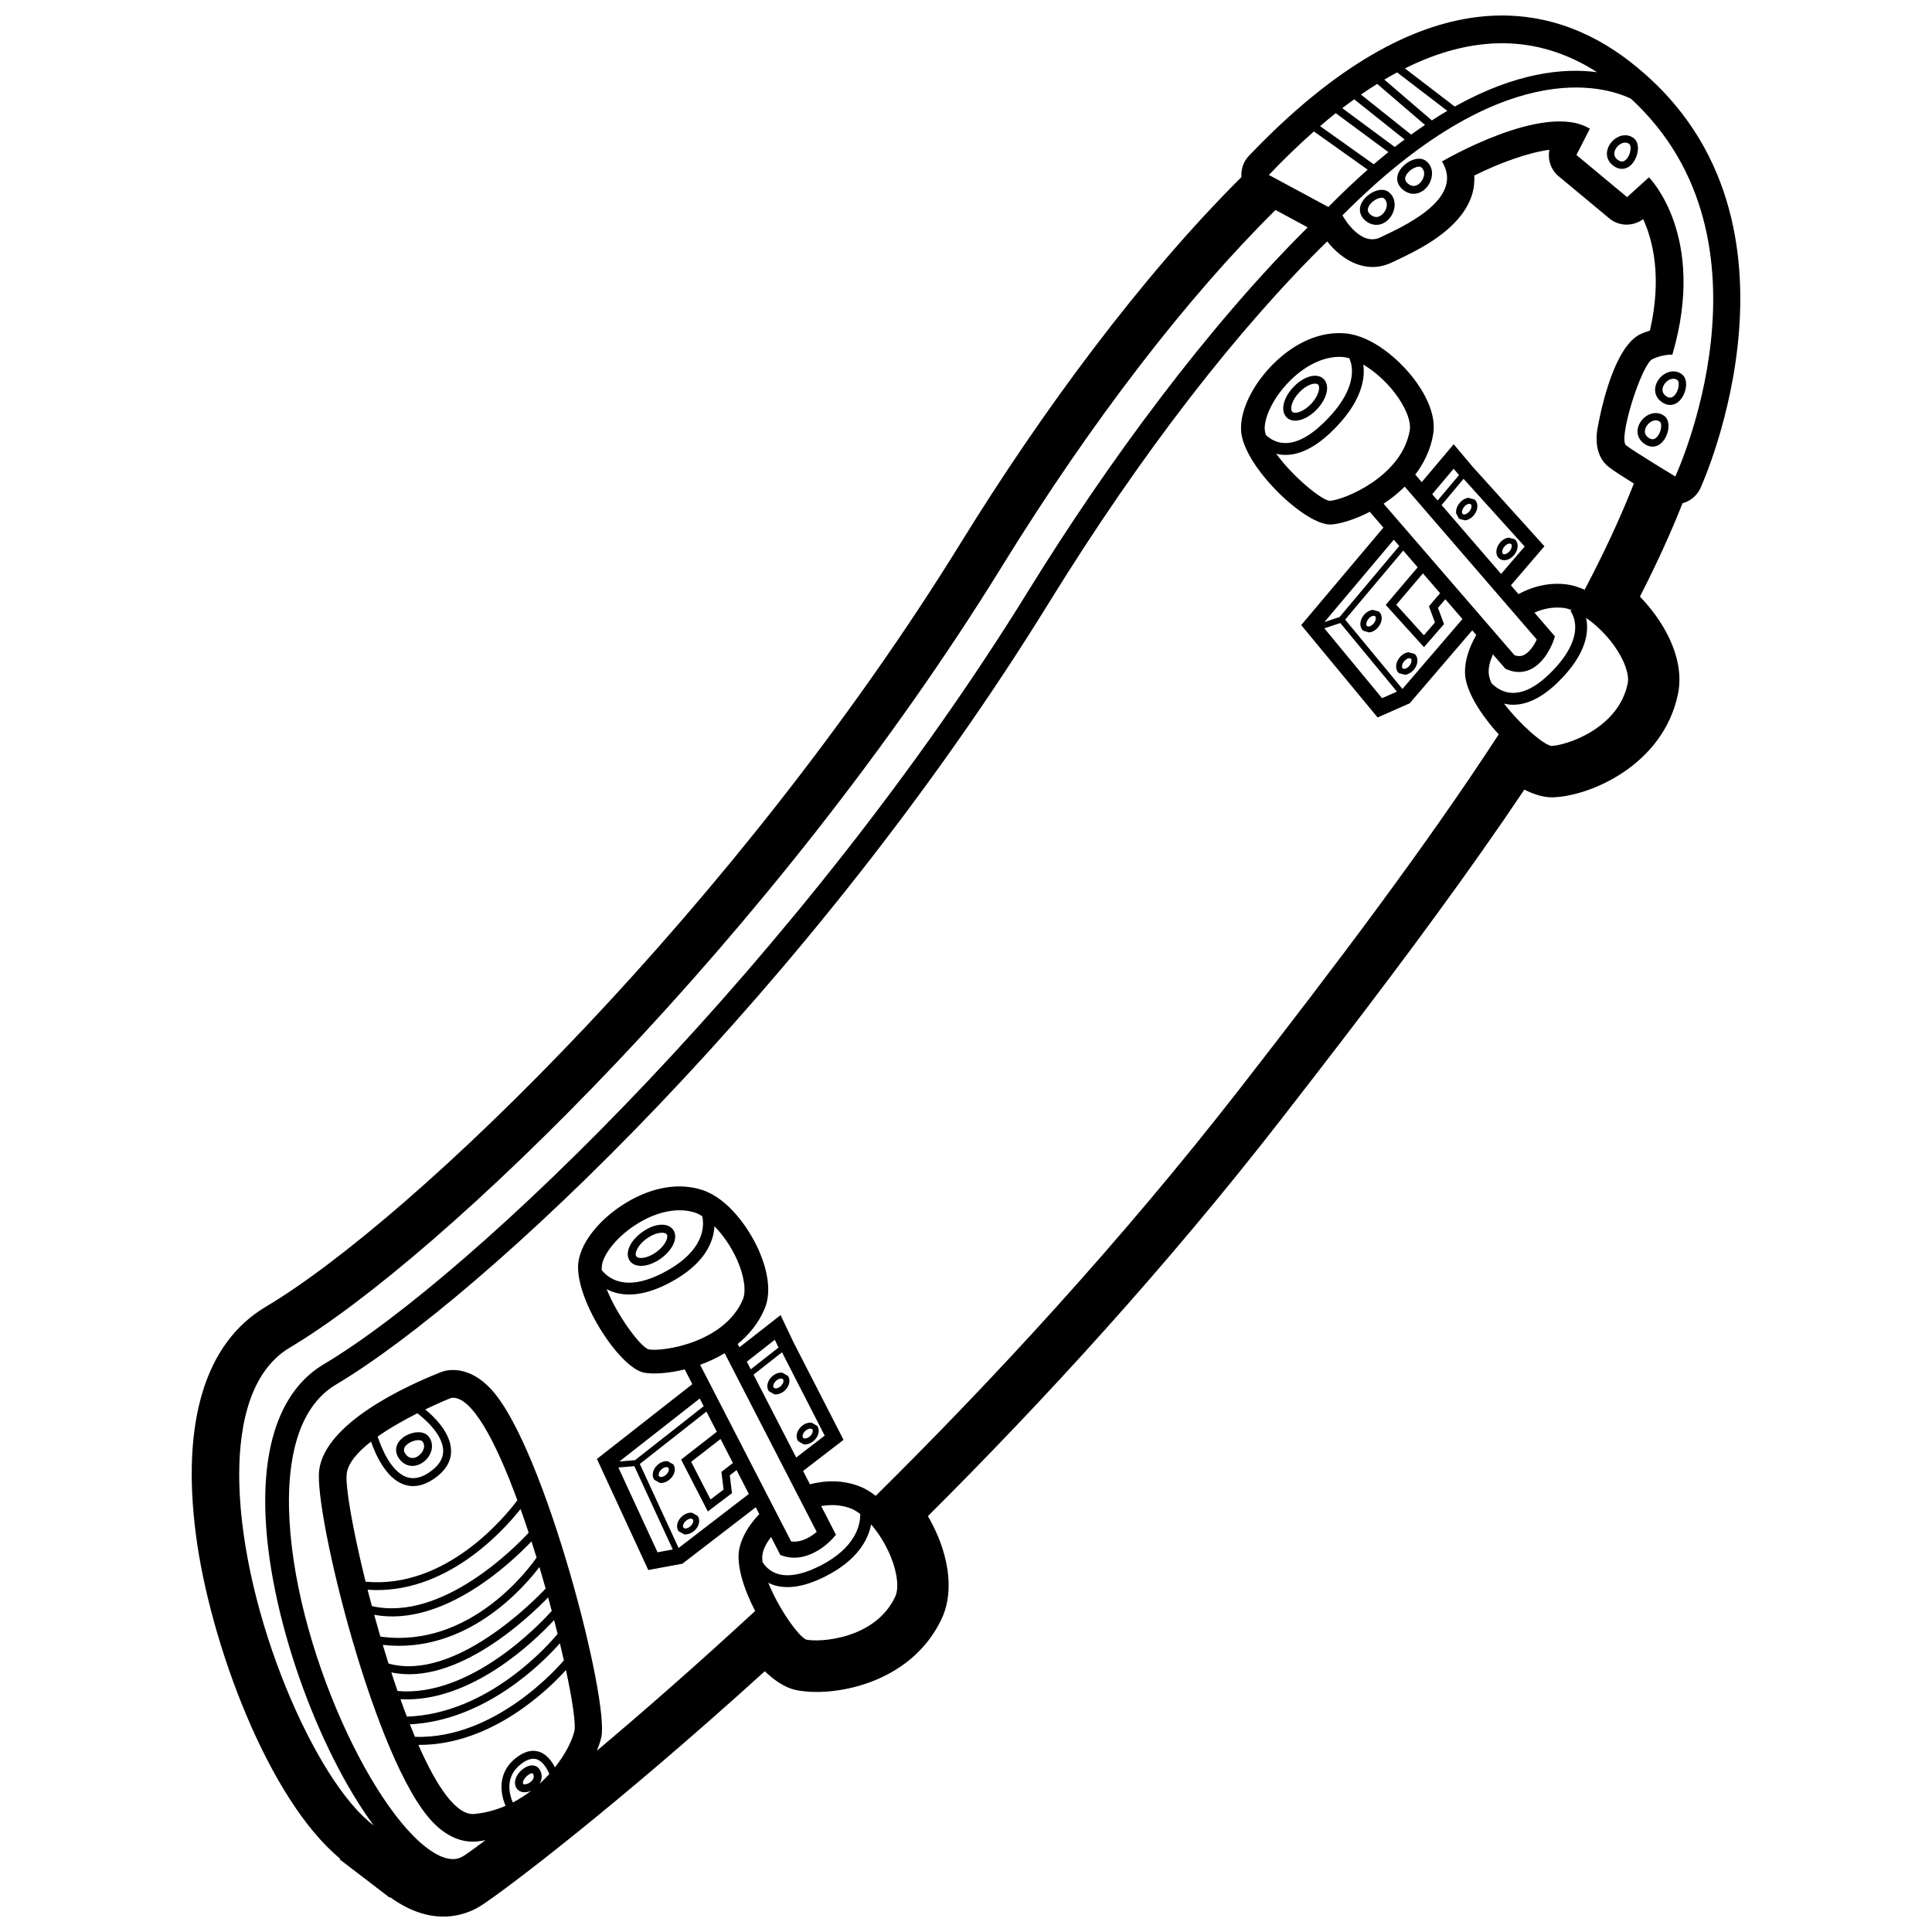 <?xml version="1.0" encoding="UTF-8"?>
<!-- Uploaded to: SVG Repo, www.svgrepo.com, Generator: SVG Repo Mixer Tools -->
<svg width="800px" height="800px" version="1.1" viewBox="144 144 512 512" xmlns="http://www.w3.org/2000/svg">
 <defs>
  <clipPath id="a">
   <path d="m194 148.09h412v503.81h-412z"/>
  </clipPath>
 </defs>
 <g clip-path="url(#a)">
  <path d="m392.68 551.4c-0.742-1.809-1.672-3.719-2.769-5.617 30.305-30.18 62.902-65.691 93.391-104.88 5.453-7.012 10.812-13.941 16.055-20.773 17.852-23.297 34.328-45.586 48.609-66.867 2.621 1.305 5.152 2.074 7.422 2.035 9.715-0.172 29.441-8.418 33.316-27.492 1.281-6.258-0.828-13.613-5.926-20.707-1.184-1.652-2.609-3.356-4.18-4.996 4.309-8.434 8.117-16.688 11.297-24.762 0.086-0.016 0.145-0.02 0.227-0.039 1.988-0.605 3.629-2.031 4.504-3.918 0.336-0.727 33.328-73.215-18.988-113.3-20.211-15.488-54.082-23.684-100.69 25.242-1.438 1.5-2.109 3.543-1.953 5.602-26.707 26.562-53.066 62.398-74.238 96.711-59.168 95.922-145.1 179.35-184.36 202.69-15.984 9.512-22.375 30.395-18.477 60.406 3.742 28.793 19.215 70.188 38.23 85.836l-0.137 0.176 13.305 10.188 0.105-0.137c11.316 8.223 20.238 4.644 24.012 2.242 6.098-3.883 35.816-26.359 75.238-62.141 2.648 2.527 5.414 4.332 8.066 4.934 9.48 2.102 30.602-1.281 38.84-18.895 2.703-5.801 2.391-13.461-0.898-21.535zm-171.86-50.285c40.379-24 128.4-109.27 188.63-206.89 24.098-39.055 49.316-71.562 72.57-94.574 2.715 1.457 5.981 3.211 8.539 4.602-26.617 26.406-53.211 62.582-73.93 96.156-59.781 96.91-146.93 181.39-186.84 205.14-10.57 6.289-15.922 19.555-15.48 38.375 0.621 27.484 13.828 63.691 28.711 83.82-15.227-11.309-34.793-55.688-35.605-90.793-0.281-12.543 1.801-28.934 13.402-35.832zm273.02-323.69c1.371-1.184 2.762-2.336 4.144-3.438l13.957 10.324c-1.281 1.031-2.57 2.098-3.883 3.231zm-226.99 458.41c-0.715 0.453-2.875 1.84-7.062-0.395-16.051-8.566-38.371-55.461-39.195-91.664-0.266-11.441 1.672-26.43 12.418-32.832 38.934-23.145 125.92-105.02 188.99-207.24 24.535-39.766 50.203-72.719 73.719-95.723 4.231 5.32 10.617 8.766 17.324 5.492l1.004-0.48c4.727-2.242 12.594-5.992 17.164-11.965 1.324-1.723 2.379-3.648 2.996-5.769 0.453-1.578 0.559-3.168 0.504-4.742 6.465-3.223 14.125-6.074 19.895-6.816-0.492 2.57 0.352 5.269 2.449 7.008l13.438 11.176c2.613 2.168 6.281 2.16 8.969 0.195 2.586 5.652 5.019 15.387 1.789 29.52-0.848 0.273-1.691 0.562-2.606 0.996-1.281 0.629-2.434 1.703-3.488 3.078-5.516 7.188-7.91 22.5-7.93 22.672-0.156 1.613-0.66 6.535 3.231 9.508 1.152 0.883 3.797 2.586 6.531 4.289-3.582 9.113-7.957 18.5-13.047 28.145-1.57-0.707-3.168-1.219-4.777-1.422-4.309-0.539-8.68 0.383-12.762 2.57l-1.996-2.316 8.879-10.359s-19-21.055-19.07-21.125c-0.07-0.082-4.977-5.906-4.977-5.906l-8.465 10.035-1.715-1.984c2.301-3.039 4.055-6.586 4.746-10.688 0.969-5.754-2.832-11.742-5.18-14.797-3.926-5.109-11.023-11.289-18.055-11.941-6.445-0.586-13.164 2.227-18.953 7.91-1.199 1.184-2.312 2.434-3.293 3.719-3.672 4.797-5.734 10.098-5.41 14.332 0.691 9.34 17.035 25.027 23.832 24.68 2.312-0.121 6.168-1.246 10.258-3.359l3.606 4.18-21.781 25.836 20.25 24.48 8.504-3.75 16.57-19.336 1.078 1.234c-2.016 3.441-3.109 7.047-2.992 10.219 0.195 4.621 4.168 10.922 8.941 16.105-19.262 29.586-43.066 61.07-68.637 93.93-31.508 40.5-65.414 77.168-96.465 107.88-1.387-1.09-2.856-1.977-4.418-2.574-4.066-1.527-8.535-1.664-13.02-0.492l-1.812-3.531 10.715-8.246s-13.184-25.715-13.227-25.789c-0.039-0.09-3.457-7.269-3.457-7.269l-10.906 8.539-0.453-0.887c2.941-2.414 5.488-5.457 7.113-9.281 2.301-5.359 0.016-12.082-1.559-15.609-2.621-5.883-8.051-13.551-14.75-15.852-6.121-2.074-13.32-0.934-20.27 3.246-6.852 4.098-11.844 10.184-12.715 15.508-1.516 9.25 10.691 28.328 17.371 29.59 2.277 0.422 6.297 0.246 10.766-0.863l2.016 3.914-25.281 19.816 13.609 29.441 9.035-1.672 19.445-14.957 0.938 1.805c-0.68 0.715-1.316 1.438-1.875 2.18-1.754 2.289-2.957 4.727-3.43 7.059-0.836 4.223 1.176 10.602 4.211 16.434-15.742 14.539-30.023 27-41.953 37.035 0.5-1.211 0.902-2.383 1.164-3.473 2.297-9.594-14.906-76.477-28.965-92.082-4.523-5.019-8.883-5.617-11.742-5.246-0.59 0.086-1.168 0.227-1.734 0.453-9.184 3.637-30.711 13.441-32.309 26.008-1.414 11.23 14.766 77.535 30.199 93.371 4.523 4.656 8.844 5.297 11.652 5.019 0.75-0.082 1.477-0.211 2.207-0.332-2.742 2.074-4.715 3.477-5.793 4.164zm288.29-294.16c-2.098-0.273-8.328-5.707-12.551-11.219 0.465 0.105 0.918 0.211 1.402 0.262 4.09 0.383 8.367-1.566 12.734-5.785 7.84-7.594 8.402-13.574 7.602-17.184 2.625 1.805 5.285 4.363 7.391 7.297 2.734 3.797 4.117 7.644 3.648 10.051-2.492 12.195-16.645 16.516-20.227 16.578zm-0.598-19.008c-3.656 3.543-7.09 5.195-10.207 4.926-2.578-0.23-4.328-1.77-5.09-2.574-0.422-1.004-0.695-1.941-0.727-2.766-0.066-1.43 0.359-3.109 1.129-4.836l3.281 3.793 0.441 0.195c2.051 0.887 4.137 0.91 6.051 0.07 4.144-1.828 6.066-7.098 6.273-7.691l0.383-1.137-5.43-6.297c2.211-0.977 4.832-1.602 7.734-1.25 0.672 0.09 1.387 0.309 2.137 0.59l-0.324 0.266c0.211 0.254 5.008 6.394-5.652 16.711zm-43.871-45.18c1.949-1.285 3.848-2.793 5.598-4.527 12.34 14.293 33.82 39.152 34.988 40.512-0.324 0.711-0.746 1.508-1.367 2.301-0.613 0.797-1.344 1.508-2.18 1.875-0.734 0.316-1.496 0.281-2.344-0.004-0.562-0.668-22.449-25.996-34.695-40.156zm4.992 49.09c-1.074-1.293-14.41-17.453-15.18-18.375 0.402-0.469 7.856-9.332 15.387-18.293l3.836 4.43-8.473 9.969 10.141 11.199 5.309-6.117s-1.281-3.43-1.602-4.297c0.266-0.309 1.066-1.246 1.949-2.289l4.535 5.246c-7.715 8.984-15.34 17.871-15.902 18.527zm-16.656-19.062-4.027 1.344c2.414-2.867 10.605-12.59 18.395-21.828l1.445 1.676zm0.188 1.594 15.012 18.176c-1.145 0.5-3.16 1.391-3.945 1.738-0.816-1.004-12.281-14.879-15.301-18.512zm25.09-0.148c-0.523 0.605-2.039 2.363-2.941 3.391-1.195-1.336-6.359-7.027-7.32-8.086 0.637-0.734 4.238-4.984 7.07-8.316l4.543 5.254-2.953 3.473c0.004 0.004 1.277 3.418 1.602 4.285zm-45.113-51.098c-0.215-2.953 2.062-8.402 6.848-13.121 4.379-4.297 9.477-6.535 13.969-6.121 0.574 0.047 1.199 0.207 1.844 0.406l-0.211 0.121c0.16 0.281 3.641 6.883-7.043 17.094-3.926 3.75-7.535 5.473-10.734 5.125-2.035-0.223-3.496-1.266-4.379-2.102-0.152-0.484-0.254-0.965-0.293-1.402zm4.266 6.625c4.18 0.484 8.664-1.527 13.312-5.969 8.316-7.961 9.055-14.363 8.535-17.91 2.902 1.719 5.969 4.402 8.352 7.516 2.848 3.703 4.367 7.512 3.961 9.926-2.082 12.242-17.469 18.484-21.191 18.672-2.332-0.215-9.926-6.586-14.207-12.488 0.402 0.098 0.801 0.203 1.238 0.254zm64.617 24.34c-0.246 0.277-2.742 3.184-6.246 7.273l-15.773-18.258c3.234-3.859 5.547-6.606 5.828-6.949 1.105 1.207 15.344 16.996 16.191 17.934zm-23.066-12.191-1.438-1.664c3.117-3.707 5.32-6.312 5.68-6.75 0.492 0.578 1.062 1.258 1.426 1.676zm-163.73 282.36c-4.918 2.469-8.906 3.09-11.871 1.832-1.699-0.727-2.715-1.914-3.309-2.867-0.098-0.816-0.105-1.578 0.02-2.215 0.281-1.406 1.09-2.934 2.238-4.438l2.473 4.805 0.848 0.266c6.883 2.106 12.691-4.301 12.93-4.57l0.945-1.082-3.906-7.598c2.387-0.422 5.078-0.422 7.82 0.613 0.816 0.309 1.668 0.828 2.527 1.484 0.043 2.766-1.074 8.891-10.715 13.77zm-37.426-4.762c-0.742-1.605-9.793-21.25-10.27-22.273 0.449-0.352 8.883-6.988 17.652-13.875l2.754 5.344-9.461 7.371 7.074 13.75 6.398-4.852s-0.469-3.82-0.574-4.727c0.258-0.207 0.957-0.734 1.793-1.387l3.254 6.328c-9.055 6.965-17.895 13.777-18.621 14.32zm-11.539-23.277-4.144 0.344c2.699-2.125 12.125-9.5 21.289-16.68l1.047 2.039zm-0.184 1.598 10.184 22.07c-1.148 0.215-3.188 0.598-4.039 0.746-0.555-1.211-8.348-18.07-10.383-22.477zm23.652 6.199c-0.609 0.465-2.348 1.785-3.461 2.621-0.871-1.691-4.508-8.758-5.133-9.969 0.684-0.523 4.504-3.5 7.789-6.062l3.269 6.363-3.043 2.363c0-0.023 0.469 3.766 0.578 4.684zm-6.219-33.07c2.191-0.785 4.387-1.797 6.5-3.074 8.566 16.641 23.406 45.465 24.391 47.352-1.391 1.18-4.004 2.934-6.781 2.519-0.66-1.293-15.66-30.398-24.109-46.797zm-26.012-26.473c0.484-2.922 3.981-7.68 9.75-11.141 5.254-3.16 10.734-4.133 15.008-2.676 0.586 0.195 1.199 0.523 1.809 0.91 0.523 2.246 0.945 9.023-10.09 14.852-5.106 2.707-9.418 3.426-12.828 2.141-1.668-0.629-2.852-1.672-3.691-2.656-0.031-0.516-0.031-0.996 0.043-1.43zm2.481 7.004c4.301 1.641 9.5 0.875 15.473-2.281 9.406-4.973 11.629-10.922 11.863-14.969 2.281 2.332 4.465 5.481 5.977 8.879 1.906 4.277 2.488 8.324 1.523 10.57-4.891 11.438-21.305 13.875-24.98 13.184-2.273-0.785-8.398-9.129-11.094-15.984 0.398 0.211 0.785 0.426 1.238 0.602zm56.543 38.238c-0.277 0.207-3.293 2.539-7.551 5.805l-11.305-21.961c4.144-3.25 7.148-5.606 7.543-5.926 0.777 1.539 10.77 21.02 11.312 22.082zm-19.59-17.57-1.047-2.023c4.039-3.168 6.918-5.422 7.418-5.805 0.336 0.734 0.742 1.57 0.977 2.055zm-88.086 99.531c19.602 0.137 34.895-15.156 39.109-19.84 1.77 8.281 2.648 14.434 2.227 16.207-0.605 2.527-2.371 6.082-5.152 9.594-0.75-1.496-2.098-3.488-4.231-4.16-1.914-0.605-3.981-0.031-6.152 1.691-4.785 3.812-4.207 9.094-2.695 12.656-2.519 1.094-5.281 1.859-8.254 2.156-4.766 0.469-9.984-7.219-14.852-18.305zm-0.27-87.883c1.012 0.766 6.898 5.352 6.84 10.055-0.012 2.074-1.254 3.953-3.68 5.598-2.254 1.527-4.273 1.918-6.184 1.184-4.082-1.562-6.543-7.766-7.496-10.664 3.32-2.34 7.133-4.461 10.52-6.172zm-12.285 7.5c1.188 3.414 3.906 9.551 8.52 11.305 2.559 0.977 5.281 0.504 8.105-1.406 3.023-2.051 4.574-4.516 4.594-7.32 0.055-4.922-4.695-9.34-6.852-11.09 3.969-1.918 6.914-3.074 6.914-3.074 5.352-0.715 11.785 11.543 17.508 27.145-3.219 4.312-18.902 23.559-40.223 21.574-3.414-13.789-5.422-25.352-5.004-28.613 0.352-2.863 2.961-5.805 6.438-8.52zm39.637 17.875c0.73 2.055 1.449 4.152 2.144 6.277-3.031 3.285-22.777 23.715-41.559 19.445-0.387-1.465-0.754-2.91-1.129-4.332 20.539 1.473 35.848-15.457 40.543-21.391zm2.887 8.574c0.465 1.41 0.906 2.84 1.352 4.289-1.484 2.168-17.301 24.277-41.398 20.945-0.562-1.941-1.109-3.871-1.633-5.777 18.473 3.41 36.777-14.281 41.68-19.457zm2.109 6.789c0.562 1.914 1.113 3.82 1.648 5.719-3.055 3.238-24.18 24.719-41.645 19.863-0.52-1.641-1.023-3.293-1.516-4.941 22.176 2.531 37.41-15.211 41.512-20.641zm2.305 8.059c0.328 1.211 0.656 2.402 0.957 3.578-3.168 3.543-21.52 22.914-40.855 21.23-0.559-1.621-1.113-3.266-1.648-4.934 17.273 3.684 36.445-14.598 41.547-19.875zm1.586 6c0.324 1.238 0.629 2.457 0.926 3.664-2.172 2.637-18.277 21.227-39.953 21.926-0.574-1.508-1.145-3.043-1.691-4.613 18.715 1.055 35.711-15.559 40.719-20.977zm1.531 6.156c0.379 1.57 0.719 3.062 1.055 4.527-1.215 1.445-18.066 20.938-39.453 20.273-0.453-1.094-0.902-2.195-1.355-3.32 20.102-1 35.355-16.492 39.754-21.48zm-5.281 33.59c-0.695-1.281-2.141-1.594-3.684-0.797-1.996 1.031-3.586 3.477-2.68 5.344 0.387 0.797 1.16 1.285 2.121 1.34 0.656 0.039 1.352-0.137 1.988-0.449-1.516 1.176-3.164 2.238-4.941 3.16-1.062-2.527-1.996-6.867 2.086-10.121 1.594-1.258 3.012-1.715 4.219-1.34 1.691 0.527 2.848 2.637 3.367 3.926-0.812 0.898-1.699 1.773-2.641 2.625 0.02-0.02 0.035-0.039 0.051-0.059 0.715-1.16 0.766-2.449 0.113-3.629zm-2.016 2.688c-0.539 0.711-1.496 1.145-2.106 1.102-0.293-0.016-0.332-0.117-0.348-0.156-0.277-0.551 0.559-1.961 1.754-2.57 0.324-0.168 0.75-0.312 0.883-0.07 0.277 0.52 0.266 1.004-0.055 1.527-0.047 0.059-0.086 0.105-0.129 0.168zm62.516-52.332c0.172 0.082 0.312 0.176 0.492 0.262 3.875 1.668 8.777 1.027 14.59-1.906 8.699-4.387 11.426-9.879 12.176-13.805 2.019 2.332 3.898 5.344 5.203 8.539 1.77 4.336 2.211 8.414 1.18 10.617-5.289 11.281-20.062 12.148-23.562 11.375-2.09-0.805-7.406-8.406-10.078-15.082zm227.34-301.4c-2.211-1.688 4.125-21.473 6.938-22.836 2.82-1.367 5.324-1.211 5.324-1.211 9.27-31.609-6.211-46.996-6.211-46.996l-5.789 5.25-13.43-11.168 3.562-6.953c-11.934-7.387-39.195 8.676-39.195 8.676 6.324 10.125-11.203 17.629-16.27 20.086-5.008 2.445-9.238-4.312-10.105-5.805 42.191-42.547 69.301-34.34 76.465-30.914 40.848 37.641 11.75 100.11 11.75 100.11s-10.828-6.539-13.039-8.242zm-7.699-98.898c-8.68-1.164-21.398-0.016-37.719 9.105l-13.203-10.113c17.684-8.809 34.914-9.297 50.922 1.008zm-52.977 0.055 13.297 10.188c-1.355 0.781-2.715 1.633-4.098 2.527l-12.602-10.809c1.137-0.672 2.266-1.305 3.402-1.906zm-5.289 3.043 12.672 10.879c-1.211 0.812-2.422 1.652-3.672 2.555l-13.301-10.605c1.438-1 2.871-1.938 4.301-2.828zm-6.09 4.082 13.355 10.652c-0.875 0.648-1.734 1.289-2.625 1.98l-13.898-10.289c1.066-0.809 2.113-1.59 3.168-2.344zm-10.676 8.52 14.238 10.125c-3.367 2.984-6.84 6.258-10.414 9.895l-15.766-8.496c3.984-4.168 7.961-8.027 11.941-11.523z"/>
 </g>
 <path d="m521.89 186.64c-1.793-1.395-4.957-0.09-6.594 2.019-1.559 1.984-1.316 4.227 0.598 5.707 1.34 1.027 2.852 1.27 4.293 0.68 1.691-0.691 3.008-2.453 3.266-4.387 0.238-1.617-0.336-3.078-1.562-4.019zm-2.492 6.477c-0.734 0.297-1.477 0.176-2.207-0.402-0.363-0.273-1.484-1.152-0.23-2.769 1.066-1.387 3.039-2.125 3.656-1.637 0.785 0.613 0.855 1.465 0.777 2.082-0.172 1.164-1.008 2.312-1.996 2.727z"/>
 <path d="m512 194.88c-0.918-0.699-2.258-0.766-3.691-0.176-1.676 0.684-3.617 2.352-3.891 4.394-0.168 1.336 0.383 2.574 1.594 3.512 2.082 1.605 4.707 1.211 6.387-0.961 1.52-1.984 1.801-5.062-0.398-6.769zm-4.715 6.07c-0.605-0.48-0.871-0.988-0.781-1.562 0.133-1.004 1.27-2.207 2.609-2.746 0.684-0.293 1.324-0.324 1.613-0.102 1.199 0.938 0.918 2.672 0.02 3.824-0.379 0.469-1.723 1.93-3.461 0.586z"/>
 <path d="m584.39 250.55c1.16 0.816 2.418 0.992 3.551 0.473 1.742-0.801 2.711-2.969 2.875-4.641 0.133-1.445-0.293-2.625-1.152-3.246-1.164-0.832-2.625-0.941-3.996-0.312-1.664 0.75-2.863 2.402-3.039 4.098-0.129 1.438 0.492 2.731 1.762 3.629zm0.195-3.449c0.09-0.992 0.887-2.051 1.891-2.504 0.523-0.238 1.309-0.406 2.051 0.125 0.281 0.195 0.414 0.77 0.336 1.473-0.109 1.328-0.887 2.672-1.734 3.062-0.504 0.223-1.023 0.125-1.613-0.293-0.695-0.5-1.012-1.129-0.93-1.863z"/>
 <path d="m578.05 183.8c0.133-1.445-0.289-2.625-1.152-3.234-1.152-0.84-2.625-0.953-3.996-0.316-1.648 0.754-2.867 2.398-3.039 4.098-0.133 1.438 0.488 2.727 1.77 3.633 1.152 0.828 2.414 0.992 3.551 0.469 1.738-0.797 2.703-2.969 2.867-4.648zm-6.234 0.727c0.098-0.996 0.887-2.051 1.891-2.508 0.523-0.23 1.309-0.402 2.066 0.133 0.277 0.195 0.402 0.77 0.332 1.473-0.117 1.324-0.887 2.664-1.742 3.059-0.484 0.227-1.012 0.125-1.602-0.293-0.711-0.496-1.016-1.125-0.945-1.863z"/>
 <path d="m586.15 257.41c0.137-1.441-0.289-2.625-1.152-3.234-2.055-1.465-4.641-0.492-6.019 1.316-0.039 0.051-0.07 0.102-0.105 0.152-1.484 2.086-1.133 4.527 0.863 5.949 1.164 0.82 2.414 0.988 3.559 0.473 1.734-0.809 2.699-2.977 2.856-4.656zm-3.668 2.875c-0.508 0.227-1.023 0.133-1.613-0.289-1.664-1.184-0.734-2.769-0.414-3.231 0.797-1.109 2.262-1.844 3.422-1.012 0.281 0.195 0.406 0.77 0.336 1.473-0.125 1.332-0.887 2.672-1.73 3.059z"/>
 <path d="m249.9 530.73c1.031 1.32 2.449 1.93 3.984 1.715 1.809-0.258 3.516-1.641 4.246-3.457 0.613-1.516 0.414-3.074-0.527-4.289-1.41-1.793-4.801-1.305-6.891 0.328-1.984 1.574-2.301 3.805-0.812 5.703zm2.102-4.035c1.375-1.094 3.465-1.324 3.945-0.707 0.621 0.785 0.473 1.633 0.242 2.207-0.109 0.297-0.281 0.57-0.469 0.828-0.543 0.711-1.352 1.23-2.125 1.34-0.785 0.105-1.473-0.195-2.047-0.926-0.293-0.359-1.16-1.473 0.453-2.742z"/>
 <path d="m534.74 276.36-1.598-0.43c-0.871 0.098-1.738 0.629-2.387 1.438-0.648 0.828-0.961 1.785-0.875 2.656l0.777 1.457 1.594 0.422c0.871-0.09 1.742-0.621 2.394-1.426 1.141-1.434 1.18-3.242 0.094-4.117zm-2.656 3.988-0.449-0.09-0.191-0.418c-0.051-0.438 0.156-1.008 0.539-1.484 0.371-0.48 0.887-0.801 1.336-0.852l0.438 0.098c0.344 0.266 0.277 1.137-0.344 1.898-0.387 0.469-0.875 0.797-1.328 0.848z"/>
 <path d="m541.43 287.91c-1.137 1.438-1.184 3.238-0.098 4.117 1.082 0.863 2.832 0.418 3.984-1.012 1.145-1.441 1.176-3.25 0.102-4.106l-1.598-0.43c-0.863 0.094-1.734 0.613-2.391 1.43zm2.699 2.086c-0.012 0.012-0.031 0.023-0.039 0.039-0.621 0.75-1.438 1.027-1.785 0.746-0.332-0.266-0.266-1.145 0.344-1.891 0.383-0.484 0.891-0.812 1.34-0.855l0.441 0.098c0.328 0.266 0.273 1.102-0.301 1.863z"/>
 <path d="m509.38 306.05-1.594-0.43c-0.867 0.102-1.75 0.629-2.398 1.441-1.148 1.441-1.176 3.238-0.086 4.109l1.582 0.43c0.875-0.102 1.742-0.625 2.394-1.438 1.156-1.434 1.195-3.234 0.102-4.113zm-2.652 3.992-0.441-0.098c-0.332-0.273-0.266-1.145 0.348-1.906 0.379-0.48 0.887-0.801 1.336-0.848l0.441 0.09c0.328 0.266 0.258 1.145-0.344 1.906-0.391 0.473-0.902 0.805-1.34 0.855z"/>
 <path d="m518.85 317.28-1.594-0.422c-0.867 0.098-1.742 0.625-2.394 1.441-1.145 1.438-1.18 3.238-0.102 4.109l1.594 0.418c0.867-0.098 1.742-0.621 2.394-1.43 1.148-1.434 1.195-3.242 0.102-4.117zm-2.66 3.988-0.434-0.098c-0.344-0.266-0.273-1.145 0.328-1.898 0.383-0.469 0.902-0.812 1.344-0.852l0.441 0.098c0.332 0.273 0.266 1.137-0.344 1.895-0.383 0.477-0.895 0.805-1.336 0.855z"/>
 <path d="m352.8 508.62-1.473-0.836c-0.84-0.105-1.777 0.195-2.574 0.855-1.371 1.148-1.812 2.922-0.996 4.039l1.473 0.836c0.848 0.102 1.785-0.211 2.578-0.863 1.371-1.148 1.812-2.918 0.992-4.031zm-1.992 2.82c-0.449 0.363-0.973 0.551-1.387 0.504l-0.395-0.207c-0.281-0.371-0.02-1.27 0.734-1.891 0.441-0.363 0.969-0.559 1.375-0.516l0.387 0.195c0.215 0.309 0.109 0.926-0.312 1.477-0.102 0.152-0.25 0.301-0.402 0.438z"/>
 <path d="m356.52 521.89c-1.379 1.152-1.812 2.922-0.996 4.039l1.461 0.832c0.852 0.117 1.785-0.195 2.574-0.855h0.012c1.371-1.145 1.805-2.918 0.996-4.035l-1.473-0.836c-0.855-0.102-1.793 0.203-2.574 0.855zm2.449 2.383c-0.109 0.145-0.246 0.297-0.402 0.422-0.441 0.367-0.977 0.559-1.379 0.523l-0.395-0.207c-0.281-0.383-0.023-1.27 0.734-1.898 0.43-0.359 0.961-0.555 1.367-0.52l0.387 0.211c0.227 0.297 0.113 0.918-0.312 1.469z"/>
 <path d="m322.43 532.08c-0.004 0-1.473-0.828-1.473-0.828-0.852-0.117-1.789 0.203-2.578 0.855-1.375 1.148-1.809 2.91-0.992 4.035l1.465 0.836c0.852 0.105 1.789-0.207 2.574-0.867 1.379-1.141 1.809-2.914 1.004-4.031zm-3.773 3.141c-0.277-0.383-0.027-1.281 0.73-1.902 0.434-0.363 0.961-0.57 1.371-0.516l0.391 0.199c0.223 0.309 0.105 0.926-0.312 1.477-0.117 0.145-0.258 0.293-0.418 0.422-0.438 0.371-0.957 0.57-1.375 0.516z"/>
 <path d="m328.55 549.07c0.828-1.082 0.996-2.43 0.332-3.344l-1.473-0.832c-0.84-0.105-1.785 0.211-2.574 0.863-1.379 1.148-1.812 2.91-1.004 4.027l1.477 0.836c0.848 0.109 1.785-0.207 2.562-0.855 0.273-0.211 0.496-0.445 0.68-0.695zm-3.434-0.215c-0.289-0.371-0.031-1.258 0.734-1.883 0.438-0.367 0.961-0.562 1.375-0.52l0.387 0.207c0.281 0.371 0.02 1.258-0.734 1.891-0.449 0.363-0.973 0.559-1.375 0.516z"/>
 <path d="m487.38 255.48c1.777-0.047 3.883-1.168 5.613-3.004 2.766-2.926 3.523-6.402 1.742-8.074-0.59-0.57-1.395-0.852-2.352-0.832-1.785 0.055-3.883 1.176-5.617 3.008-2.769 2.926-3.512 6.402-1.742 8.082 0.59 0.566 1.391 0.848 2.356 0.82zm0.906-7.461c1.32-1.402 2.953-2.316 4.141-2.352 0.387-0.004 0.68 0.074 0.867 0.25 0.641 0.609 0.258 2.91-1.828 5.117-1.328 1.391-2.953 2.316-4.144 2.348-0.383 0.016-0.672-0.066-0.855-0.246-0.652-0.613-0.266-2.91 1.82-5.117z"/>
 <path d="m310.93 478.16c0.48 0.672 1.223 1.102 2.16 1.246 1.762 0.293 4.031-0.43 6.074-1.906 0.961-0.695 1.762-1.477 2.367-2.273 1.465-1.898 1.863-3.953 0.84-5.352-1.426-1.984-4.961-1.699-8.23 0.676-3.266 2.356-4.652 5.625-3.211 7.609zm4.438-5.914c2.457-1.785 4.793-1.859 5.316-1.133 0.523 0.719-0.281 2.91-2.746 4.695-1.562 1.125-3.332 1.723-4.516 1.535-0.379-0.066-0.645-0.207-0.797-0.402-0.527-0.73 0.273-2.918 2.742-4.695z"/>
</svg>